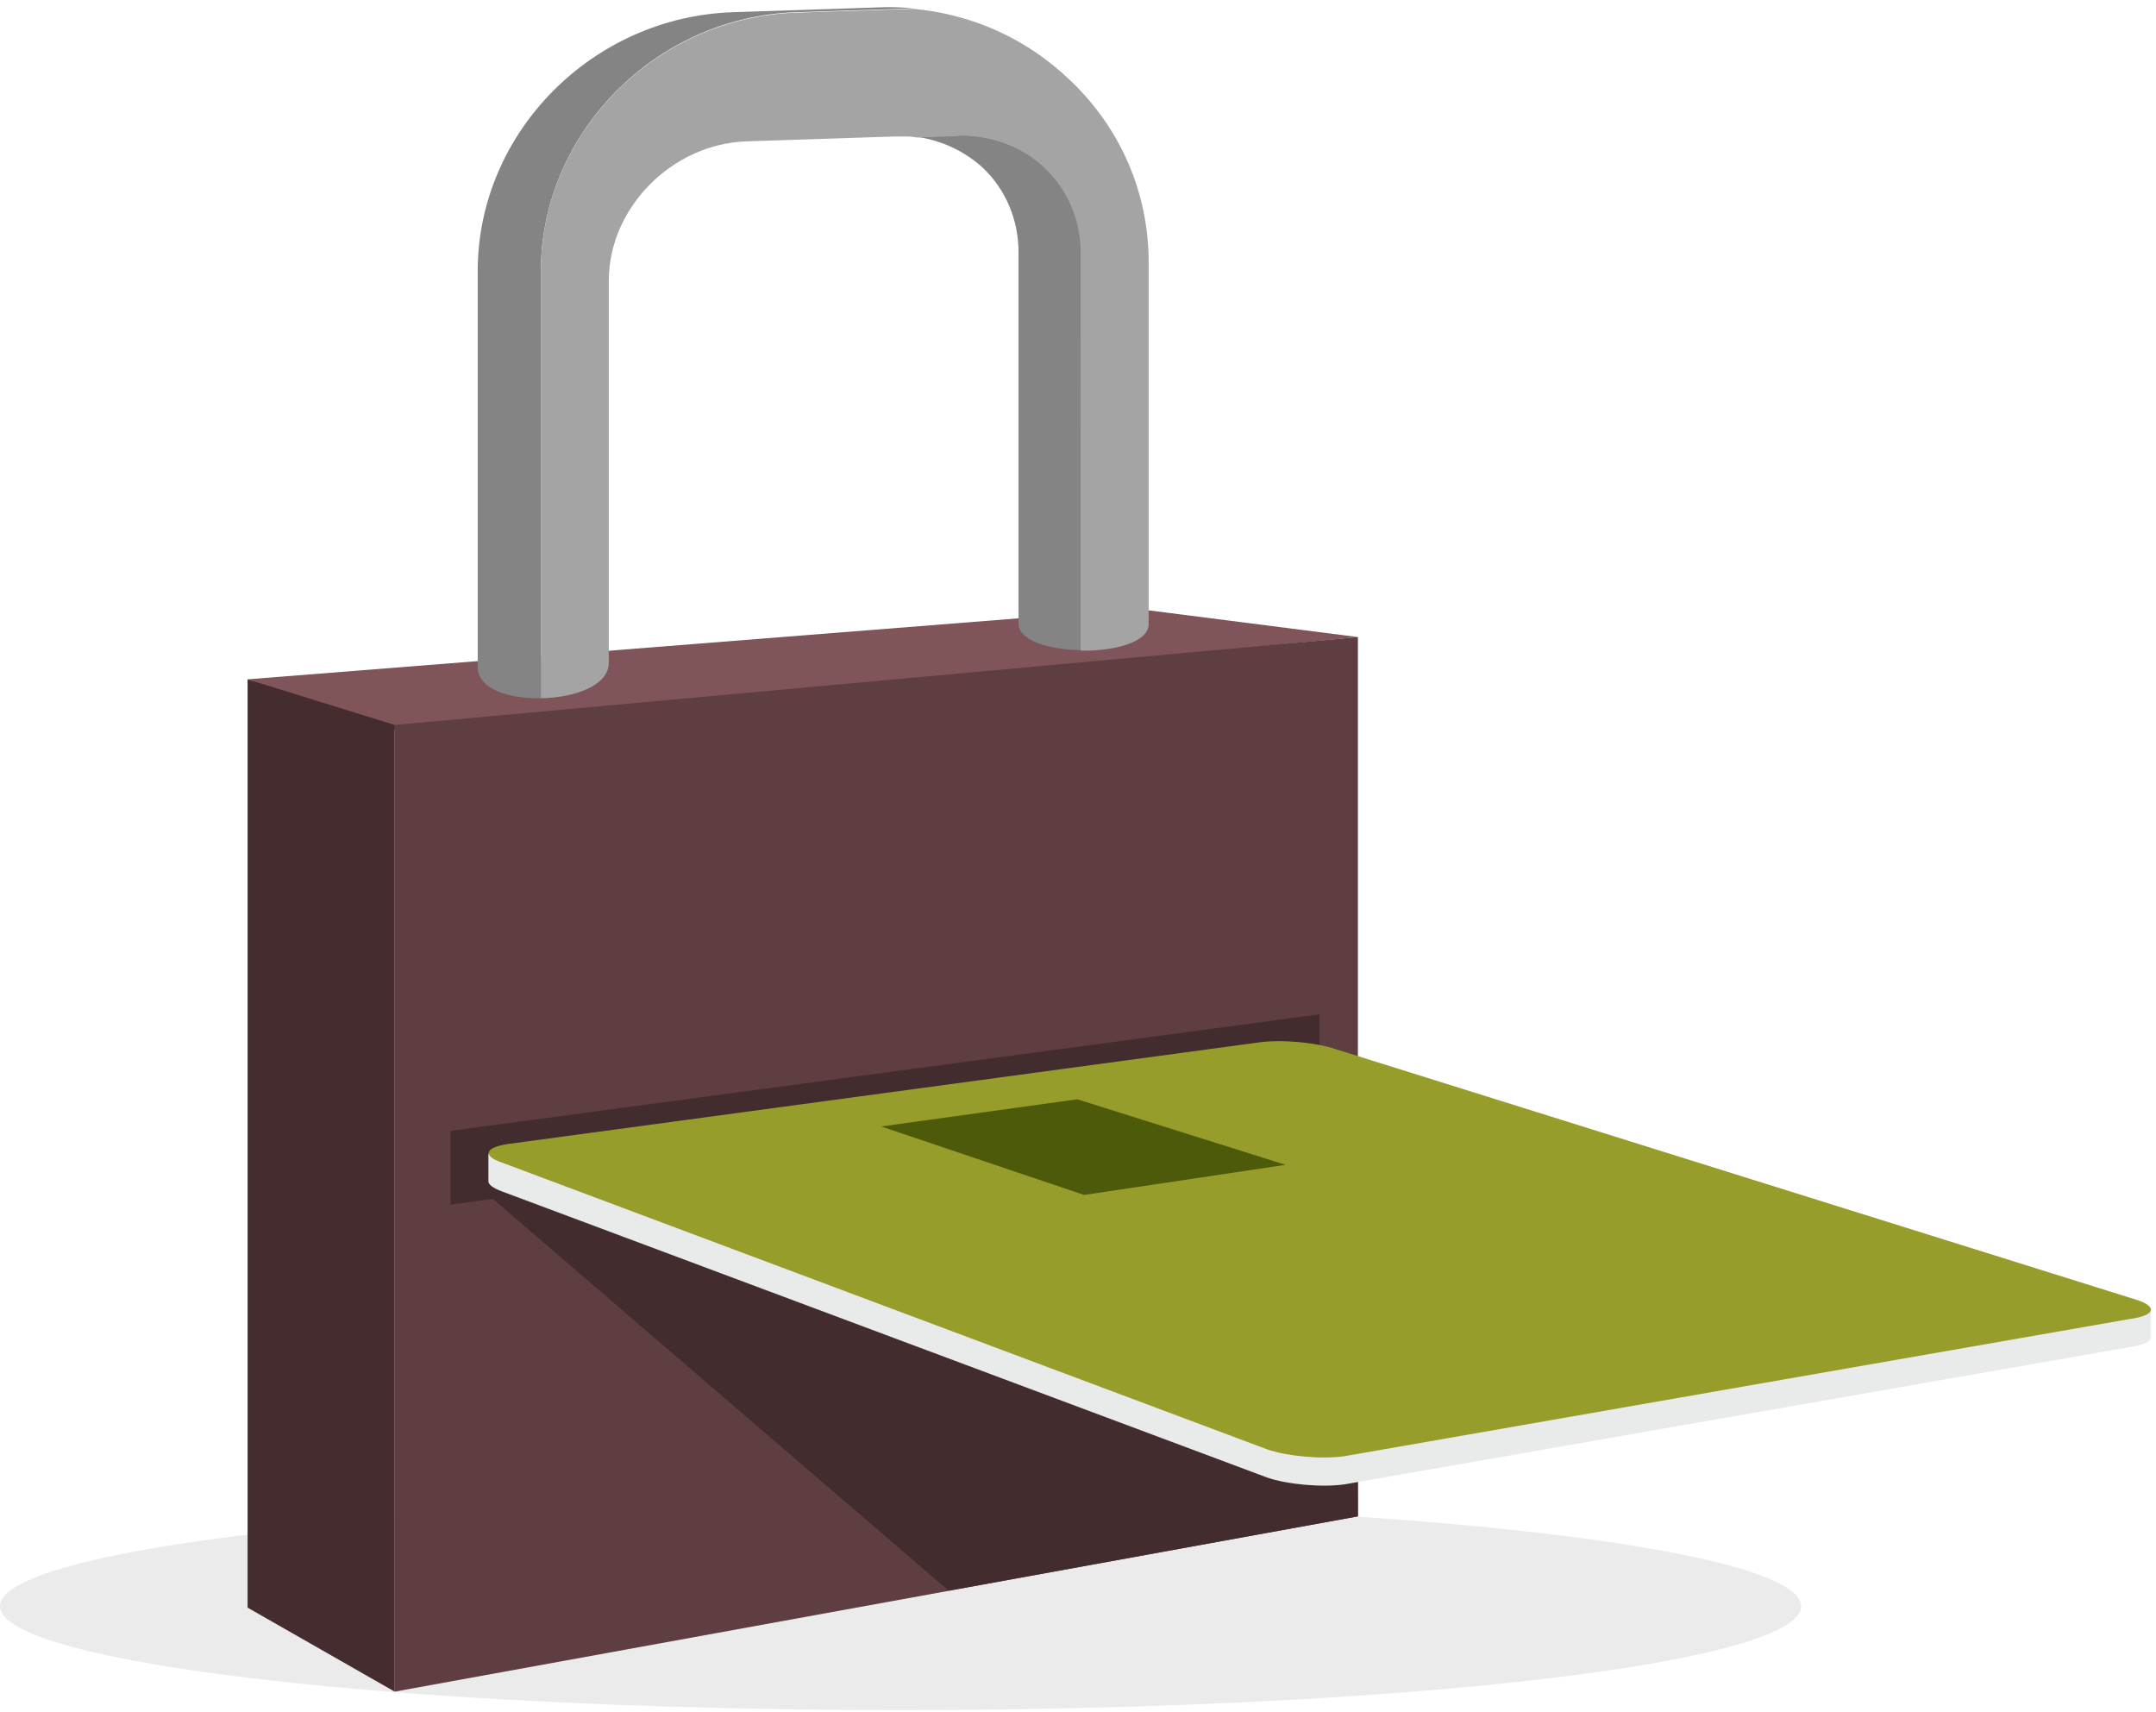 <svg width="291" height="231" viewBox="0 0 291 231" fill="none" xmlns="http://www.w3.org/2000/svg">
<ellipse cx="121.553" cy="216.773" rx="121.553" ry="14.023" fill="#EBEBEB"/>
<path d="M183.279 85.98L53.274 98.496L33.419 91.681L153.53 82.18L183.279 85.98Z" fill="#805559"/>
<path d="M53.273 97.841L183.279 85.981V204.65L53.273 228.305V97.841Z" fill="#5E3E41"/>
<path d="M33.419 91.682L53.274 97.841V228.306L33.419 216.969V91.682Z" fill="#452C2E"/>
<path d="M107.399 1.648L123.256 1.124C121.749 0.993 120.242 0.927 118.735 0.993L98.88 1.648C79.877 2.303 64.478 17.964 64.478 36.574V90.044C64.478 92.993 68.672 94.303 72.997 94.237V36.639C72.997 17.964 88.461 2.303 107.399 1.648Z" fill="#848484"/>
<path d="M145.928 34.083C145.928 29.693 144.225 25.63 141.145 22.682C138.458 20.126 134.92 18.619 131.054 18.291C130.464 18.226 129.809 18.226 129.219 18.291L123.911 18.488C127.253 19.012 130.267 20.454 132.692 22.682C135.772 25.63 137.475 29.693 137.475 34.083V84.146C137.475 86.505 141.669 87.684 145.994 87.75L145.928 34.083Z" fill="#848484"/>
<path d="M130.989 18.358C134.855 18.62 138.328 20.127 141.08 22.748C144.159 25.697 145.863 29.759 145.863 34.15V87.816C150.385 87.882 155.037 86.702 155.037 84.212V35.395C155.037 26.024 151.236 17.244 144.356 10.756C138.524 5.187 131.185 1.91 123.256 1.189L107.399 1.714C88.396 2.369 72.997 18.03 72.997 36.64V94.238C77.518 94.172 82.171 92.534 82.171 89.454V37.885C82.171 28.055 90.689 19.406 100.781 19.078L120.635 18.423C121.291 18.423 121.88 18.423 122.47 18.423C122.929 18.423 123.387 18.489 123.781 18.554L129.088 18.358C129.809 18.292 130.399 18.292 130.989 18.358Z" fill="#A4A4A4"/>
<path d="M183.28 204.651L183.214 146.726L178.103 145.218V136.896L60.81 152.623V162.583L66.51 161.797L128.04 214.677L183.28 204.651Z" fill="#422C2E"/>
<path d="M65.92 155.701V159.436C65.92 159.829 66.444 160.288 67.624 160.747L171.025 199.408C173.646 200.325 178.364 200.784 181.51 200.325L287.598 181.781C289.367 181.519 290.285 181.06 290.285 180.536V176.801L65.92 155.701Z" fill="#E9EBEB"/>
<path d="M171.026 195.607L67.69 156.881C65.069 155.963 65.462 154.849 68.607 154.391L169.846 140.696C172.992 140.237 177.71 140.696 180.331 141.613L288.581 175.49C291.202 176.408 290.809 177.522 287.664 177.98L181.51 196.525C178.365 196.983 173.647 196.525 171.026 195.607Z" fill="#979D2B"/>
<path d="M146.322 161.27L118.932 152.031L145.405 148.361L173.516 157.207L146.322 161.27Z" fill="#4D5A0A"/>
</svg>
